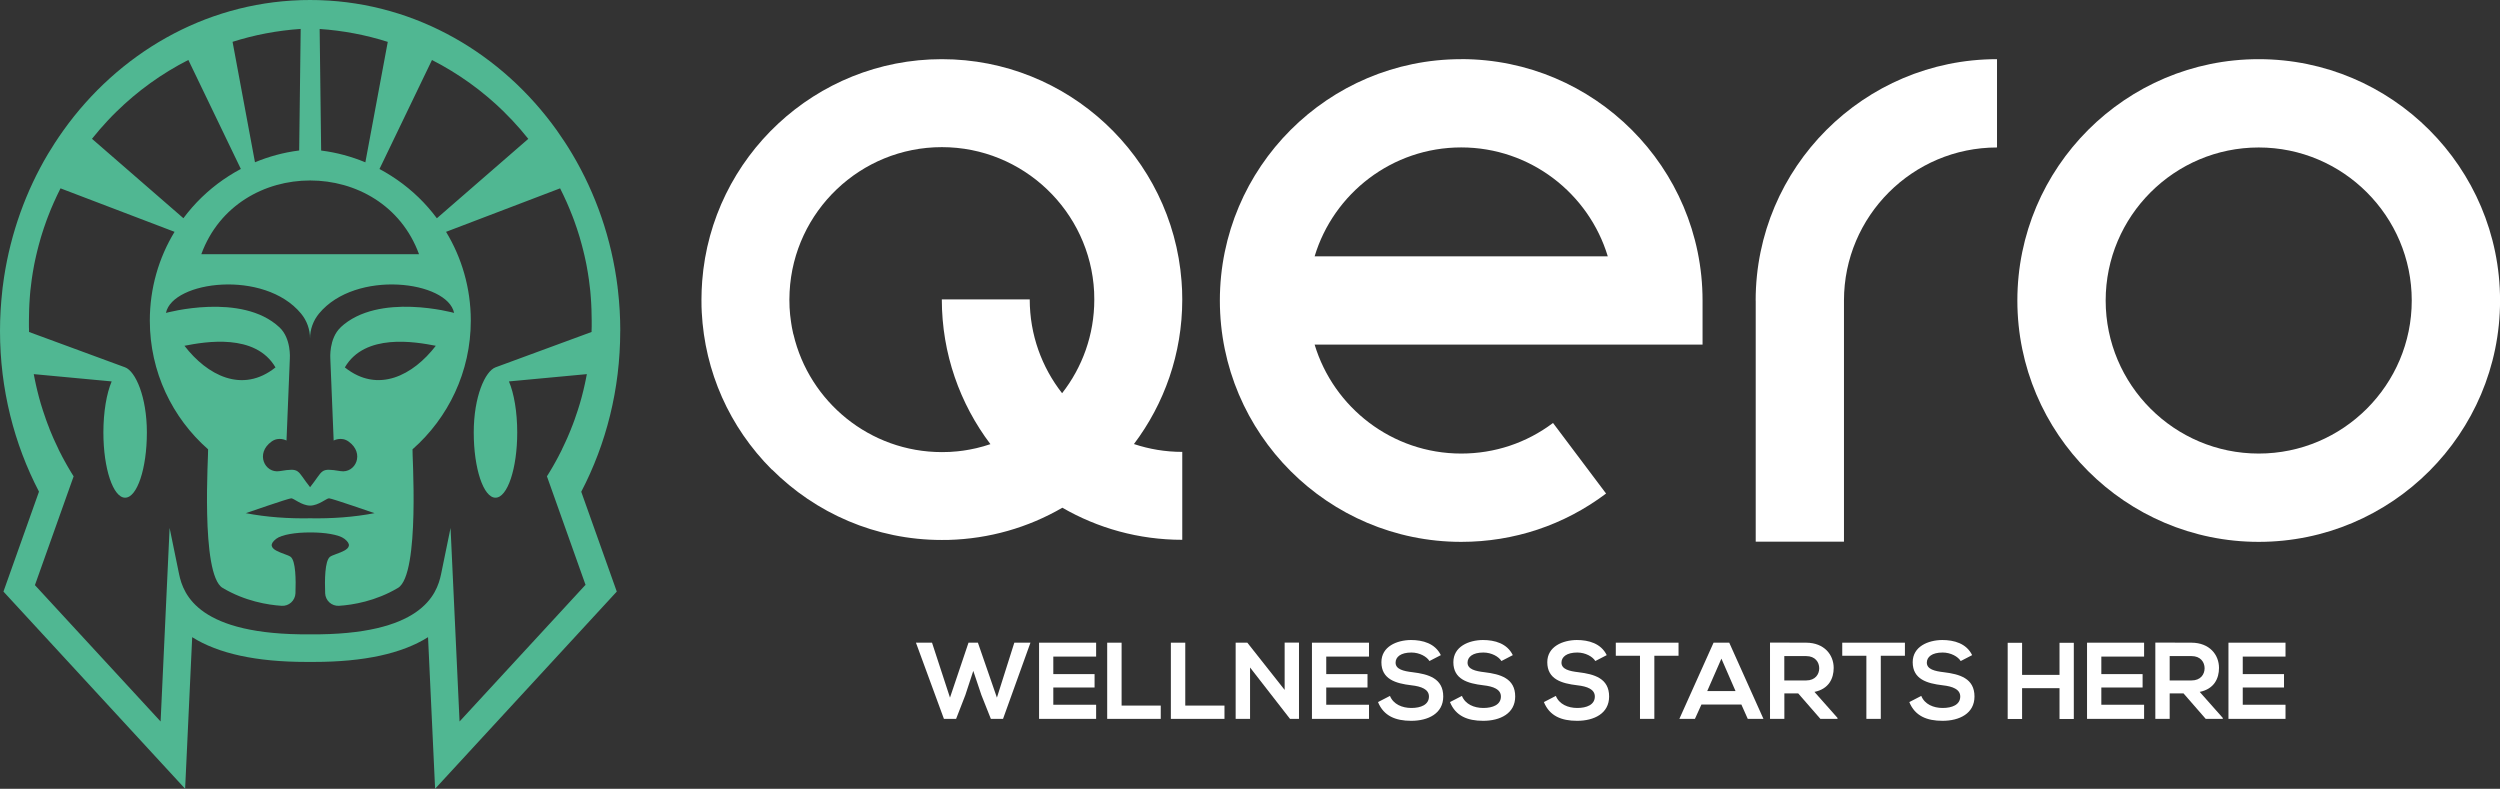 <?xml version="1.0" encoding="UTF-8"?>
<svg xmlns="http://www.w3.org/2000/svg" id="Livello_2" data-name="Livello 2" viewBox="0 0 449.56 141.84">
  <rect x="0" y="0" width="449.56" height="141.84" fill="#333333" stroke="none"/>
  <defs>
    <style>
      .cls-1 {
        fill: #50b792;
      }

      .cls-2 {
        fill: #fff;
      }
    </style>
  </defs>
  <g id="Livello_1-2" data-name="Livello 1">
    <path class="cls-2" d="M406.17,10.64c-23.93,0-43.4,19.47-43.4,43.4s19.47,43.4,43.4,43.4,43.4-19.47,43.4-43.4-19.47-43.4-43.4-43.4M406.17,81.56c-15.18,0-27.52-12.35-27.52-27.52s12.35-27.52,27.52-27.52,27.52,12.35,27.52,27.52-12.35,27.52-27.52,27.52"></path>
    <path class="cls-2" d="M262.76,10.64c-23.93,0-43.4,19.47-43.4,43.4s19.47,43.4,43.4,43.4c9.48,0,18.49-3,26.05-8.69l-9.54-12.69c-4.79,3.6-10.49,5.5-16.51,5.5-12.42,0-22.94-8.27-26.36-19.59h69.76v-7.94c0-23.93-19.47-43.4-43.4-43.4M236.4,46.1c3.41-11.32,13.94-19.59,26.36-19.59s22.94,8.27,26.36,19.59h-52.72Z"></path>
    <path class="cls-2" d="M315.72,54.04v43.36h15.87v-43.36c0-15.18,12.35-27.52,27.52-27.52v-15.88c-23.93,0-43.4,19.47-43.4,43.4"></path>
    <path class="cls-2" d="M212.6,53.87c0-1.12-.04-2.23-.13-3.32-1.7-22.29-20.38-39.91-43.1-39.91h0c-22.72,0-41.4,17.62-43.1,39.91-.08,1.1-.13,2.2-.13,3.32,0,.37,0,.74.01,1.1,0,.05,0,.11,0,.17,0,.32.02.63.04.95,0,.01,0,.03,0,.04.55,10.69,4.97,20.67,12.6,28.31l.02-.02c7.83,7.83,18.64,12.68,30.55,12.68h0c.37,0,.74,0,1.11-.01.03,0,.06,0,.09,0,7.3-.2,14.3-2.2,20.48-5.79,6.35,3.67,13.71,5.77,21.56,5.77v-15.81c-3.04,0-5.96-.5-8.69-1.41,5.45-7.23,8.69-16.23,8.69-25.97M142.66,60.11c-.02-.08-.04-.16-.05-.24-.07-.32-.14-.64-.2-.96-.04-.24-.09-.48-.12-.73-.03-.16-.05-.33-.07-.49-.05-.34-.09-.68-.13-1.02,0-.07-.01-.15-.02-.22-.04-.39-.07-.79-.09-1.18,0-.03,0-.06,0-.09-.02-.43-.03-.87-.03-1.3,0-.47.01-.94.04-1.41.74-14.47,12.74-26.01,27.38-26.01s26.65,11.54,27.38,26.01c.02.47.03.94.03,1.41,0,6.34-2.16,12.18-5.79,16.83-3.64-4.65-5.82-10.51-5.82-16.87h-15.81c0,9.76,3.26,18.78,8.74,26.03-.82.28-1.67.52-2.52.72-.05.01-.09.02-.14.03-.35.08-.71.15-1.06.22-.21.04-.43.08-.64.11-.19.03-.38.06-.58.09-.33.04-.65.09-.98.12-.08,0-.17.01-.25.02-.39.04-.77.07-1.16.09-.03,0-.07,0-.1,0-.43.02-.86.03-1.29.03h0c-12.97,0-23.87-9.06-26.7-21.18"></path>
    <polygon class="cls-2" points="180.37 129.27 178.18 129.27 176.47 124.96 175.02 120.64 173.59 125 171.93 129.27 169.74 129.27 164.71 115.57 167.6 115.57 170.83 125.45 174.16 115.57 175.85 115.57 179.27 125.45 182.4 115.57 185.3 115.57 180.37 129.27"></polygon>
    <polygon class="cls-2" points="197.11 129.27 186.85 129.27 186.85 115.57 197.11 115.57 197.11 118.07 189.41 118.07 189.41 121.22 196.83 121.22 196.83 123.63 189.41 123.63 189.41 126.73 197.11 126.73 197.11 129.27"></polygon>
    <polygon class="cls-2" points="201.69 115.57 201.69 126.88 208.73 126.88 208.73 129.27 199.1 129.27 199.1 115.57 201.69 115.57"></polygon>
    <polygon class="cls-2" points="213.14 115.57 213.14 126.88 220.19 126.88 220.19 129.27 210.55 129.27 210.55 115.57 213.14 115.57"></polygon>
    <polygon class="cls-2" points="231.01 115.55 233.59 115.55 233.59 129.27 231.99 129.27 231.99 129.29 224.79 120.03 224.79 129.27 222.2 129.27 222.2 115.57 224.3 115.57 231.01 124.06 231.01 115.55"></polygon>
    <polygon class="cls-2" points="246.18 129.27 235.92 129.27 235.92 115.57 246.18 115.57 246.18 118.07 238.49 118.07 238.49 121.22 245.91 121.22 245.91 123.63 238.49 123.63 238.49 126.73 246.18 126.73 246.18 129.27"></polygon>
    <path class="cls-2" d="M257.05,118.87c-.47-.78-1.76-1.53-3.25-1.53-1.92,0-2.84.8-2.84,1.82,0,1.19,1.41,1.53,3.05,1.72,2.86.35,5.52,1.1,5.52,4.37,0,3.05-2.7,4.37-5.76,4.37-2.8,0-4.95-.86-5.97-3.37l2.15-1.11c.61,1.51,2.19,2.17,3.86,2.17s3.15-.57,3.15-2.06c0-1.29-1.35-1.82-3.17-2.02-2.8-.33-5.38-1.08-5.38-4.15,0-2.82,2.78-3.97,5.31-3.99,2.13,0,4.35.61,5.38,2.72l-2.05,1.06Z"></path>
    <path class="cls-2" d="M269.99,118.87c-.47-.78-1.76-1.53-3.25-1.53-1.92,0-2.84.8-2.84,1.82,0,1.19,1.41,1.53,3.05,1.72,2.86.35,5.52,1.1,5.52,4.37,0,3.05-2.7,4.37-5.76,4.37-2.8,0-4.95-.86-5.97-3.37l2.15-1.11c.61,1.51,2.19,2.17,3.86,2.17s3.15-.57,3.15-2.06c0-1.29-1.35-1.82-3.17-2.02-2.8-.33-5.38-1.08-5.38-4.15,0-2.82,2.78-3.97,5.31-3.99,2.13,0,4.35.61,5.38,2.72l-2.05,1.06Z"></path>
    <path class="cls-2" d="M286.88,118.87c-.47-.78-1.76-1.53-3.25-1.53-1.92,0-2.84.8-2.84,1.82,0,1.19,1.41,1.53,3.05,1.72,2.86.35,5.52,1.1,5.52,4.37,0,3.05-2.7,4.37-5.76,4.37-2.8,0-4.95-.86-5.97-3.37l2.15-1.11c.61,1.51,2.19,2.17,3.86,2.17s3.15-.57,3.15-2.06c0-1.29-1.35-1.82-3.17-2.02-2.8-.33-5.38-1.08-5.38-4.15,0-2.82,2.78-3.97,5.31-3.99,2.13,0,4.35.61,5.38,2.72l-2.05,1.06Z"></path>
    <polygon class="cls-2" points="294.91 117.92 290.56 117.92 290.56 115.57 301.84 115.57 301.84 117.92 297.49 117.92 297.49 129.27 294.91 129.27 294.91 117.92"></polygon>
    <path class="cls-2" d="M313.13,126.69h-7.17l-1.17,2.58h-2.8l6.15-13.7h2.82l6.15,13.7h-2.82l-1.15-2.58ZM309.55,118.44l-2.55,5.83h5.09l-2.54-5.83Z"></path>
    <path class="cls-2" d="M330.42,129.27h-3.07l-3.99-4.58h-2.49v4.58h-2.58v-13.72c2.17,0,4.35.02,6.52.02,3.23.02,4.93,2.17,4.93,4.54,0,1.88-.86,3.78-3.46,4.31l4.15,4.68v.18ZM320.86,117.97v4.39h3.93c1.64,0,2.35-1.1,2.35-2.19s-.72-2.19-2.35-2.19h-3.93Z"></path>
    <polygon class="cls-2" points="335.62 117.92 331.28 117.92 331.28 115.57 342.55 115.57 342.55 117.92 338.21 117.92 338.21 129.27 335.62 129.27 335.62 117.92"></polygon>
    <path class="cls-2" d="M352.58,118.87c-.47-.78-1.76-1.53-3.25-1.53-1.92,0-2.84.8-2.84,1.82,0,1.19,1.41,1.53,3.05,1.72,2.86.35,5.52,1.1,5.52,4.37,0,3.05-2.7,4.37-5.75,4.37-2.8,0-4.95-.86-5.97-3.37l2.15-1.11c.61,1.51,2.19,2.17,3.86,2.17s3.15-.57,3.15-2.06c0-1.29-1.35-1.82-3.17-2.02-2.8-.33-5.38-1.08-5.38-4.15,0-2.82,2.78-3.97,5.31-3.99,2.13,0,4.35.61,5.38,2.72l-2.05,1.06Z"></path>
    <polygon class="cls-2" points="370.35 129.29 370.35 123.75 363.62 123.75 363.62 129.29 361.03 129.29 361.03 115.59 363.62 115.59 363.62 121.36 370.35 121.36 370.35 115.59 372.92 115.59 372.92 129.29 370.35 129.29"></polygon>
    <polygon class="cls-2" points="385.56 129.27 375.3 129.27 375.3 115.57 385.56 115.57 385.56 118.07 377.87 118.07 377.87 121.22 385.29 121.22 385.29 123.63 377.87 123.63 377.87 126.73 385.56 126.73 385.56 129.27"></polygon>
    <path class="cls-2" d="M399.71,129.27h-3.07l-3.99-4.58h-2.49v4.58h-2.58v-13.72c2.17,0,4.35.02,6.52.02,3.23.02,4.93,2.17,4.93,4.54,0,1.88-.86,3.78-3.47,4.31l4.15,4.68v.18ZM390.16,117.97v4.39h3.93c1.64,0,2.35-1.1,2.35-2.19s-.72-2.19-2.35-2.19h-3.93Z"></path>
    <polygon class="cls-2" points="410.99 129.27 400.73 129.27 400.73 115.57 410.99 115.57 410.99 118.07 403.3 118.07 403.3 121.22 410.72 121.22 410.72 123.63 403.3 123.63 403.3 126.73 410.99 126.73 410.99 129.27"></polygon>
    <path class="cls-1" d="M111.54,59.52c0-2.48-.14-4.93-.42-7.34h0v-.05s-.01-.04-.01-.04c-.02-.13-.03-.26-.05-.38v-.07s0,0,0,0h0c-1.08-8.71-3.93-16.82-8.14-23.92h0c-.86-1.45-1.78-2.85-2.75-4.22h0s-.02-.03-.02-.03h0C90.28,9.66,74.9.6,57.52.03h-.04s-.23-.01-.23-.01h-.03c-.48-.01-.96-.02-1.45-.02s-.97,0-1.45.02h-.26s-.04.01-.04.01C36.64.6,21.26,9.66,11.4,23.45h0s0,0,0,0c-.51.72-1.02,1.46-1.5,2.2l-.04.06h0c-.42.65-.83,1.31-1.23,1.97h0s0,0,0,0c-3.94,6.63-6.68,14.16-7.91,22.22-.09.61-.18,1.22-.25,1.83H.47s0,0,0,.01h0s-.02.17-.02.17c0,0,0,.01,0,.02l-.03.27H.42c-.27,2.4-.42,4.83-.42,7.3,0,10.49,2.55,20.35,7.01,28.91L.62,106.38l32.67,35.46,1.27-27.26c4.7,2.96,11.56,4.45,20.53,4.45.11,0,.21,0,.32,0,.12,0,.24,0,.36,0s.24,0,.36,0c.11,0,.21,0,.32,0,8.97,0,15.82-1.49,20.52-4.45l1.27,27.26,32.67-35.46-6.39-17.95c4.47-8.56,7.01-18.42,7.01-28.91M90.6,20.09c.51.5,1.01,1.01,1.51,1.54,1.01,1.07,1.97,2.19,2.89,3.34l-16.44,14.28c-.24-.33-.5-.66-.76-.98-2.09-2.59-4.6-4.83-7.41-6.62-.7-.45-1.42-.87-2.15-1.26l9.44-19.6c4.78,2.44,9.13,5.58,12.93,9.3M61.26,58.87c-2.14,2-1.86,5.61-1.86,5.61l.6,14.74s1.37-.76,2.67.17c3,2.12,1.25,5.77-1.43,5.33-3.81-.62-3.02-.2-5.48,2.89-2.46-3.09-1.67-3.51-5.48-2.89-2.68.44-4.42-3.21-1.43-5.33,1.31-.93,2.67-.17,2.67-.17l.6-14.74s.28-3.61-1.86-5.61c-6.8-6.37-20.42-2.6-20.42-2.6,1.18-5.75,17.67-7.86,24.28.1,1.05,1.26,1.63,2.85,1.63,4.5,0-1.64.58-3.23,1.63-4.5,6.61-7.96,23.1-5.85,24.28-.1,0,0-13.61-3.78-20.42,2.6M78.37,62.18c-4.07,5.29-10.39,8.65-16.36,3.89,3.59-6.18,12.61-4.62,16.36-3.89M67.35,92.28c-3.77.72-7.68.99-11.58.92-3.91.07-7.81-.2-11.58-.92.19-.05,7.6-2.64,8.18-2.67.45-.02,1.85,1.29,3.4,1.31,1.55-.02,2.95-1.33,3.4-1.31.59.03,7.99,2.62,8.18,2.67M33.17,62.18c3.75-.74,12.77-2.29,16.37,3.89-5.97,4.77-12.29,1.41-16.37-3.89M69.73,7.53l-4.03,21.66c-2.5-1.04-5.17-1.77-7.95-2.12l-.27-21.86c4.24.29,8.35,1.08,12.25,2.32M75.35,45.71h-39.15c6.48-17.68,32.68-17.67,39.15,0M54.07,5.2l-.27,21.86c-2.78.35-5.45,1.08-7.95,2.12l-4.03-21.66c3.9-1.24,8.01-2.03,12.25-2.32M19.43,21.62c.49-.52.99-1.04,1.51-1.54,3.79-3.72,8.15-6.87,12.93-9.3l9.44,19.6c-.74.39-1.46.81-2.16,1.26-2.81,1.79-5.32,4.03-7.41,6.62-.26.32-.51.65-.76.98l-16.44-14.28c.92-1.15,1.88-2.27,2.89-3.34M105.24,105.22l-22.6,24.52-1.62-34.8-1.7,8.29c-.77,3.74-3.57,11.01-23.56,10.84-19.98.17-22.79-7.09-23.56-10.84l-1.7-8.29-1.62,34.8-22.6-24.52,6.96-19.56h0c-.12-.18-.23-.37-.34-.55-.06-.1-.12-.2-.19-.31-.08-.14-.17-.28-.25-.42-.08-.13-.16-.26-.23-.39-.1-.16-.19-.33-.28-.49-.12-.21-.23-.42-.35-.63,0,0,0,0,0,0,0,0,0,0,0,0-.13-.24-.26-.47-.38-.7-.06-.12-.12-.23-.18-.35,0,0-.01-.02-.01-.03-.05-.1-.11-.21-.17-.32-.04-.08-.09-.17-.13-.25-.08-.16-.16-.31-.23-.47,0,0,0-.01,0-.02-.1-.21-.2-.42-.3-.63-.12-.26-.25-.53-.37-.79-.02-.05-.05-.1-.07-.16-.05-.12-.11-.25-.17-.37-.04-.09-.08-.19-.12-.28-.06-.12-.11-.25-.16-.38-.05-.12-.11-.25-.16-.38-.07-.17-.14-.35-.22-.53-.02-.05-.04-.09-.05-.14,0-.01,0-.02-.01-.04-.03-.08-.06-.16-.09-.24,0-.01,0-.03-.02-.04-.07-.18-.14-.36-.21-.54-.05-.13-.1-.25-.14-.38-.05-.13-.1-.25-.14-.38-.18-.52-.36-1.03-.53-1.56,0-.02-.01-.04-.02-.06-.13-.4-.26-.8-.38-1.21-.12-.4-.23-.8-.34-1.21-.11-.42-.22-.84-.32-1.26-.08-.35-.17-.7-.24-1.05-.06-.27-.12-.53-.17-.8-.07-.34-.13-.68-.2-1.02l14.01,1.31c-.91,2.15-1.49,5.47-1.49,9.19,0,6.47,1.75,11.72,3.91,11.72s3.91-5.25,3.91-11.72-2.06-11.02-3.91-11.72c-.06-.02-17.28-6.36-17.28-6.36,0-.08,0-.15,0-.23,0-.02,0-.05,0-.07,0-.23-.01-.45-.02-.68,0-.11,0-.23,0-.34,0-.25,0-.5,0-.74,0-.68.01-1.36.04-2.04,0-.21.02-.42.03-.64,0-.02,0-.04,0-.07,0-.18.02-.36.03-.54.02-.25.03-.51.05-.76.02-.22.03-.44.05-.65,0,0,0-.01,0-.02.02-.22.04-.44.06-.66.07-.66.15-1.32.24-1.98.12-.87.27-1.74.43-2.6.04-.21.08-.43.13-.64.07-.35.15-.7.23-1.05.08-.35.16-.7.25-1.04.06-.22.11-.43.17-.65.01-.04.02-.08.03-.13.14-.52.28-1.03.43-1.54.02-.05.03-.1.05-.15.07-.23.14-.46.21-.68.03-.1.06-.2.1-.3.04-.14.09-.27.13-.41,0,0,0,0,0,0,.16-.49.33-.98.51-1.46.09-.25.18-.49.28-.74.32-.84.66-1.67,1.03-2.49.38-.85.78-1.7,1.2-2.53l20.51,7.82c-2.83,4.65-4.45,10.12-4.45,15.96,0,9.23,4.05,17.5,10.48,23.15.11.28-1.43,22.52,2.61,24.92,4.02,2.39,8.13,3.06,10.61,3.22,1.32.09,2.44-.94,2.49-2.26.09-2.37.06-5.84-.87-6.55-.84-.64-5.18-1.25-2.59-3.24.97-.75,3.56-1.16,6.11-1.14h.04c2.55-.02,5.14.39,6.11,1.14,2.59,1.99-1.75,2.59-2.59,3.24-.93.71-.96,4.18-.87,6.55.05,1.32,1.17,2.34,2.49,2.26,2.48-.16,6.59-.83,10.61-3.22,4.03-2.4,2.5-24.64,2.61-24.92,6.42-5.65,10.48-13.93,10.48-23.15,0-5.84-1.63-11.31-4.45-15.96l20.51-7.82c.42.83.82,1.67,1.2,2.53.36.82.71,1.65,1.03,2.49.09.25.19.5.28.74.18.48.35.97.51,1.46,0,0,0,0,0,0,.05.14.09.27.13.41.03.1.06.2.1.3.08.23.14.46.21.68.01.05.03.1.05.15.15.51.3,1.02.43,1.54.01.04.02.08.03.13.05.22.11.43.17.65.08.35.17.7.25,1.04.08.35.15.7.23,1.05.04.21.09.43.13.64.16.86.31,1.73.43,2.6.09.66.17,1.32.24,1.98.02.22.04.44.06.66,0,0,0,.01,0,.02.02.22.04.43.05.65.02.25.04.5.05.76.01.18.02.36.03.54,0,.02,0,.05,0,.07.01.21.02.42.03.64.03.68.04,1.36.04,2.04,0,.25,0,.5,0,.74,0,.11,0,.23,0,.34,0,.23-.01.45-.02.68,0,.02,0,.05,0,.07,0,.08,0,.15,0,.23,0,0-17.22,6.33-17.28,6.36-1.86.7-3.91,5.25-3.91,11.72s1.75,11.72,3.91,11.72,3.91-5.25,3.91-11.72c0-3.73-.58-7.05-1.49-9.19l14.01-1.31c-.06.34-.13.68-.2,1.02-.06.27-.11.53-.17.8-.08.35-.16.7-.24,1.05-.1.42-.21.84-.32,1.26-.11.4-.23.81-.34,1.21-.12.41-.24.81-.38,1.21,0,.02-.01.04-.02.06-.17.52-.35,1.04-.53,1.56-.05.13-.09.26-.14.38-.05.13-.1.26-.14.38-.07.18-.14.36-.21.54,0,.01-.01.03-.02.04-.03.08-.06.16-.09.24,0,.01-.01.02-.02.04-.02.05-.04.09-.05.14-.07.17-.14.35-.22.53-.05.13-.1.25-.16.38s-.11.25-.16.38c-.04.09-.08.19-.12.28-.05.12-.11.25-.17.37-.02.05-.05.1-.07.16-.12.27-.24.53-.37.79-.1.21-.2.42-.3.63,0,0,0,.01,0,.02-.08.16-.15.31-.23.47-.04.08-.08.17-.13.25-.06.11-.11.22-.17.32,0,0,0,.02-.01.03-.06.12-.12.24-.18.35-.12.24-.25.47-.38.7,0,0,0,0,0,0,0,0,0,0,0,0-.11.21-.23.42-.35.63-.09.16-.19.33-.28.49-.07.13-.15.26-.23.39-.08.14-.16.28-.25.42-.06.1-.12.21-.19.31-.11.18-.22.37-.34.54h0s6.96,19.57,6.96,19.57Z"></path>
  </g>
</svg>
